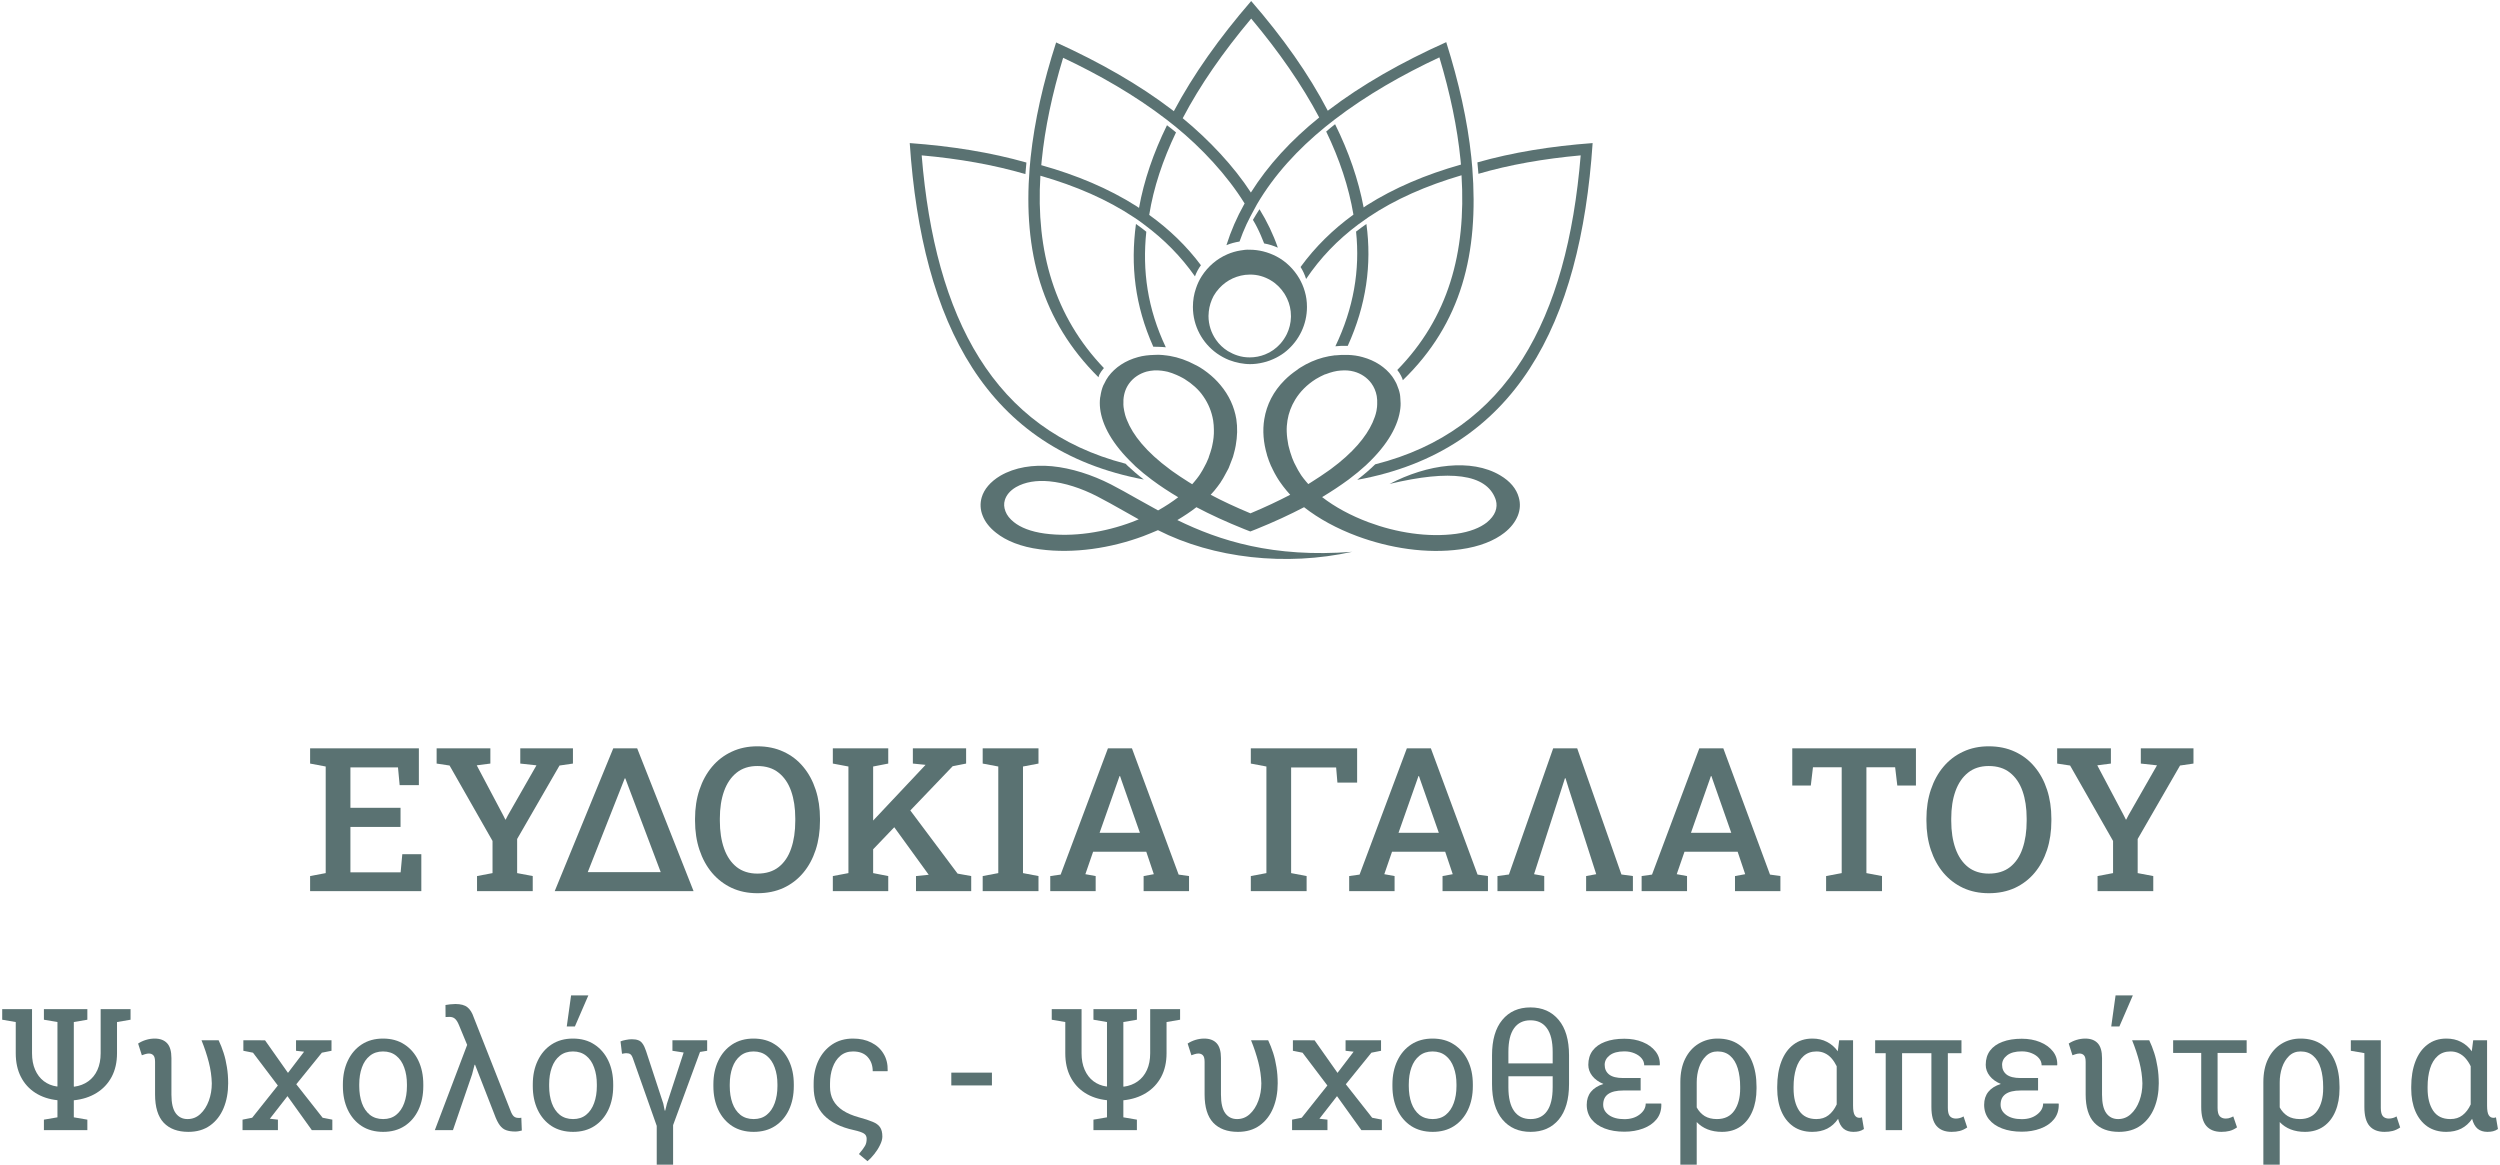 <svg xmlns="http://www.w3.org/2000/svg" width="1058" height="493" viewBox="0 0 1058 493" fill="none"><path d="M540.782 104.818C538.809 99.123 536.22 93.737 533.014 88.536C532.028 90.022 531.165 91.508 530.24 93.055C530.857 94.108 531.473 95.099 531.966 96.151C533.138 98.442 534.062 100.67 534.987 103.023C537.083 103.394 538.994 104.014 540.782 104.818Z" fill="#5A7272"></path><path d="M524.999 105.995C523.027 106.304 521.177 106.861 519.451 107.604C514.951 109.524 511.19 112.805 508.601 116.829C507.553 118.439 506.752 120.172 506.135 122.029C505.272 124.506 504.841 127.106 504.841 129.892C504.841 138.002 508.848 145.184 515.013 149.579C516.615 150.694 518.28 151.622 520.129 152.365C521.609 152.922 523.088 153.356 524.691 153.665C526.109 153.913 527.527 154.099 529.006 154.099C530.917 154.099 532.767 153.851 534.555 153.418C536.527 152.984 538.377 152.241 540.103 151.375C541.644 150.57 543.123 149.641 544.418 148.527C549.72 144.069 553.11 137.383 553.11 129.892C553.11 127.601 552.802 125.373 552.186 123.329C551.631 121.348 550.829 119.553 549.843 117.82C547.562 113.919 544.233 110.638 540.226 108.533C538.438 107.604 536.527 106.861 534.493 106.366C532.705 105.933 530.856 105.685 528.945 105.685C527.588 105.623 526.232 105.747 524.999 105.995ZM537.76 118.624C540.103 119.986 542.075 121.967 543.555 124.258C543.987 124.939 544.356 125.682 544.726 126.425C545.774 128.654 546.329 131.13 546.329 133.73C546.329 133.854 546.329 134.04 546.329 134.164C546.267 136.702 545.651 139.178 544.603 141.345C543.863 142.831 542.939 144.255 541.829 145.493C540.041 147.474 537.883 149.022 535.356 150.013C533.322 150.817 531.164 151.251 528.883 151.251C527.095 151.251 525.369 151.003 523.705 150.446C522.287 150.013 520.931 149.332 519.636 148.589C517.663 147.35 515.937 145.741 514.581 143.76C512.608 140.912 511.437 137.445 511.437 133.73C511.437 133.111 511.499 132.43 511.56 131.811C511.807 129.459 512.547 127.23 513.595 125.249C514.273 124.072 515.074 122.958 515.999 121.967C517.602 120.234 519.513 118.81 521.67 117.82C523.89 116.829 526.294 116.21 528.883 116.21C532.15 116.148 535.171 117.077 537.76 118.624Z" fill="#5A7272"></path><path d="M484.066 202.945C481.539 201.026 479.32 199.107 477.285 197.188C476.977 196.878 476.669 196.568 476.36 196.259C420.632 181.834 395.727 134.844 390.055 65.753C405.96 67.177 420.632 69.777 433.948 73.678C434.071 72.068 434.194 70.458 434.379 68.787C419.337 64.515 402.878 61.853 385 60.553C390.178 137.011 417.488 190.377 484.066 202.945Z" fill="#5A7272"></path><path d="M467.175 155.77C446.277 133.916 438.325 106.49 440.297 74.359C455.339 78.692 468.593 84.45 479.936 92.003C481.477 92.994 482.957 94.046 484.375 95.16C492.697 101.351 499.848 108.595 505.704 116.953C506.321 115.281 507.184 113.671 508.232 112.247C502.129 104.075 494.793 97.018 486.347 90.951C488.197 79.373 492.081 67.734 497.69 56.033C496.457 54.981 495.163 53.99 493.868 53C488.135 64.701 484.128 76.34 482.032 87.979C481.601 87.669 481.169 87.36 480.738 87.112C469.148 79.807 455.709 74.111 440.667 69.901C440.729 69.22 440.79 68.601 440.852 67.92C442.208 54.238 445.291 39.689 449.914 24.459C465.018 31.579 480.244 40.246 493.745 50.647C495.04 51.638 496.273 52.628 497.505 53.619C508.54 62.596 519.39 74.235 526.726 86.122C526.664 86.245 526.603 86.369 526.541 86.431C523.459 91.941 520.931 97.699 519.02 103.766C520.746 103.023 522.657 102.528 524.568 102.218C525.431 99.742 526.418 97.327 527.527 94.913C528.082 93.737 528.699 92.622 529.254 91.446C530.117 89.774 531.041 88.103 531.966 86.431C539.302 73.925 549.35 63.091 560.817 53.743C562.05 52.752 563.344 51.762 564.577 50.771C578.324 40.184 593.798 31.455 609.148 24.274C613.71 39.504 616.73 53.928 618.087 67.611C618.148 68.292 618.21 68.973 618.271 69.654C603.353 73.863 589.976 79.559 578.448 86.865C578.016 87.174 577.523 87.484 577.091 87.793C574.872 76.03 570.803 64.267 565.009 52.566C563.714 53.557 562.481 54.609 561.248 55.662C566.92 67.425 570.803 79.126 572.776 90.827C564.084 97.141 556.625 104.447 550.398 112.99C551.385 114.538 552.186 116.272 552.741 118.067C558.721 109.152 566.057 101.537 574.749 95.037C576.167 93.984 577.708 92.932 579.187 91.879C590.407 84.326 603.6 78.569 618.518 74.173C620.552 106.985 612.908 134.473 591.332 156.575C592.503 157.937 593.613 160.289 593.674 160.909C618.58 136.764 625.854 107.171 623.08 71.078C622.957 69.53 622.833 67.982 622.648 66.434C621.046 51.081 617.408 34.86 612.045 17.835C592.996 26.379 576.29 35.913 562.235 46.623C562.111 46.685 562.05 46.747 561.926 46.871C553.851 31.331 542.877 15.854 529.5 0.438C516.061 15.978 505.026 31.517 496.766 47.056C496.519 46.871 496.211 46.623 495.964 46.437C482.094 35.851 465.634 26.441 446.955 17.959C441.469 34.922 437.831 51.143 436.167 66.558C435.982 68.106 435.859 69.654 435.735 71.201C432.961 106.49 440.79 135.773 464.894 159.67C465.079 158.061 467.052 155.956 467.175 155.77ZM558.289 49.719C546.391 59.315 536.651 69.901 529.377 81.478C522.226 70.458 511.746 59.253 500.526 50.028C507.862 36.037 517.602 22.045 529.5 7.868C541.275 21.921 550.953 35.851 558.289 49.719Z" fill="#5A7272"></path><path d="M668.945 65.753C663.212 135.216 638.122 182.329 581.961 196.507C581.9 196.568 581.838 196.692 581.715 196.754C579.681 198.735 577.338 200.778 574.749 202.759C574.625 202.883 574.502 202.945 574.379 203.069C641.327 190.811 668.822 137.321 674 60.553C656.369 61.853 640.033 64.515 625.237 68.725C625.422 70.335 625.546 71.944 625.669 73.554C638.8 69.715 653.287 67.177 668.945 65.753Z" fill="#5A7272"></path><path d="M570.372 146.36C578.201 129.149 580.605 111.938 578.263 94.789C576.783 95.841 575.304 96.894 573.886 98.008C575.612 114.291 572.838 130.449 565.132 146.546C566.858 146.36 568.646 146.298 570.372 146.36Z" fill="#5A7272"></path><path d="M480.737 94.789C478.394 112.31 480.244 129.211 488.073 146.731C488.689 146.731 492.203 146.793 493.375 146.979C485.607 130.573 483.388 114.6 485.114 98.07C483.696 96.894 482.216 95.841 480.737 94.789Z" fill="#5A7272"></path><path d="M634.854 201.15C628.689 197.497 621.045 196.383 612.969 197.126C604.709 197.869 596.017 200.655 588.064 204.803C613.956 198.612 628.874 200.655 632.82 210.994C632.881 211.241 633.005 211.489 633.066 211.736C633.498 213.284 633.436 214.894 632.82 216.503C632.203 218.113 630.97 219.661 629.244 221.085C626.408 223.314 622.093 225.109 616.237 225.914C604.277 227.523 590.962 225.418 579.187 221.023C571.728 218.237 564.947 214.584 559.522 210.374C563.529 207.96 567.166 205.545 570.372 203.193C570.495 203.069 570.618 203.007 570.803 202.883C573.516 200.84 575.92 198.859 578.077 196.878C578.139 196.816 578.262 196.692 578.324 196.63C587.509 188.025 591.825 179.853 592.626 172.857C592.811 171.371 592.749 169.947 592.626 168.585C592.564 167.966 592.564 167.347 592.441 166.79C592.195 165.49 591.763 164.252 591.27 163.075C591.085 162.642 590.962 162.209 590.715 161.837C590.283 160.97 589.729 160.104 589.174 159.299C586.276 155.399 581.899 152.551 576.66 151.127C574.687 150.57 572.591 150.26 570.433 150.198C568.707 150.136 566.919 150.198 565.132 150.384C565.008 150.384 564.947 150.384 564.823 150.384C563.221 150.57 561.618 150.879 559.953 151.313C556.686 152.179 553.419 153.603 550.275 155.584C549.72 155.894 549.288 156.265 548.795 156.637C546.884 157.937 545.22 159.299 543.678 160.847C538.87 165.614 536.034 171.309 535.048 177.377C534.247 182.205 534.678 187.344 536.158 192.359C536.158 192.483 536.219 192.544 536.219 192.668C536.712 194.216 537.267 195.826 537.945 197.311C537.945 197.311 537.945 197.373 538.007 197.373C538.007 197.373 538.007 197.435 538.069 197.497C538.254 197.869 538.439 198.302 538.623 198.673C539.117 199.726 539.671 200.717 540.288 201.769C540.719 202.45 541.089 203.131 541.583 203.812C541.706 203.998 541.767 204.122 541.891 204.245C542.261 204.803 542.692 205.298 543.062 205.855C543.987 207.031 544.911 208.208 546.021 209.384C541.028 211.984 535.418 214.646 529.192 217.246C522.965 214.646 517.355 212.046 512.362 209.384C513.472 208.208 514.458 207.031 515.321 205.855C515.691 205.298 516.122 204.803 516.492 204.245C516.616 204.06 516.739 203.812 516.862 203.626C517.355 202.883 517.787 202.202 518.157 201.459C518.712 200.469 519.266 199.478 519.76 198.488C519.821 198.302 519.944 198.178 520.006 197.992C520.129 197.745 520.191 197.435 520.314 197.188C520.376 197.064 520.376 196.94 520.438 196.878C520.931 195.702 521.362 194.526 521.794 193.349C521.979 192.792 522.102 192.297 522.225 191.74C522.534 190.687 522.78 189.573 522.965 188.52C523.643 184.744 523.767 180.967 523.212 177.377C522.349 172.176 520.129 167.285 516.492 162.952C514.951 161.094 513.102 159.299 511.006 157.689C510.081 156.946 509.033 156.265 507.985 155.584C507.307 155.151 506.567 154.779 505.827 154.408C502.252 152.489 498.676 151.251 495.101 150.632C494.669 150.57 494.238 150.508 493.806 150.446C492.635 150.26 491.464 150.198 490.292 150.136C489.676 150.136 489.121 150.198 488.505 150.198C486.1 150.26 483.758 150.508 481.6 151.127C476.36 152.551 471.983 155.399 469.086 159.299C468.408 160.228 467.791 161.28 467.298 162.394C467.175 162.642 467.052 162.828 466.928 163.075C466.312 164.499 465.942 166.047 465.695 167.719C465.695 167.904 465.634 168.09 465.572 168.276C465.387 169.762 465.387 171.309 465.572 172.919C466.373 179.791 470.627 187.901 479.628 196.445C479.936 196.754 480.244 197.064 480.552 197.373C482.648 199.293 484.991 201.212 487.58 203.131C487.642 203.193 487.703 203.193 487.765 203.255C490.971 205.669 494.608 208.022 498.615 210.436C496.026 212.417 493.19 214.275 490.107 216.008C487.025 214.337 484.128 212.727 481.292 211.117C477.347 208.889 473.524 206.722 470.134 204.988C462.12 200.902 453.428 198.116 445.229 197.311C437.153 196.569 429.509 197.745 423.344 201.336C419.09 203.874 416.44 207.093 415.453 210.498C414.713 213.037 414.837 215.761 415.885 218.299C416.871 220.837 418.782 223.314 421.556 225.48C425.748 228.824 431.975 231.424 440.112 232.476C454.476 234.395 470.134 231.981 483.819 226.904C485.915 226.099 488.011 225.233 490.046 224.366C513.595 236.315 544.233 239.72 572.221 233.529C538.808 236.129 516.122 228.824 498.245 220.094C501.142 218.361 503.855 216.565 506.321 214.646C512.3 217.804 519.02 220.899 526.602 223.933L529.13 224.923L531.657 223.933C539.178 220.899 545.959 217.742 551.878 214.646C558.104 219.537 565.871 223.747 574.379 226.904C588.064 231.981 603.722 234.457 618.086 232.476C626.224 231.362 632.45 228.762 636.642 225.48C639.416 223.314 641.265 220.837 642.313 218.299C643.361 215.699 643.485 213.037 642.745 210.498C641.759 206.907 639.169 203.688 634.854 201.15ZM479.134 220.899C467.421 225.295 454.106 227.4 442.085 225.79C436.228 224.985 431.913 223.252 429.077 220.961C427.351 219.599 426.118 218.051 425.502 216.38C424.885 214.77 424.762 213.16 425.255 211.613C425.872 209.57 427.413 207.65 429.94 206.165C433.824 203.936 438.694 203.193 444.057 203.688C450.53 204.307 457.62 206.598 464.339 210.065C468.038 211.984 471.49 213.903 475.189 216.008C477.347 217.246 479.628 218.485 481.908 219.785C480.922 220.218 479.997 220.59 479.134 220.899ZM511.252 194.278C510.821 195.392 510.266 196.507 509.649 197.621C509.403 198.054 509.218 198.488 508.91 198.983C508.601 199.54 508.232 200.035 507.923 200.593C507.8 200.84 507.615 201.088 507.43 201.336C506.814 202.202 506.136 203.069 505.396 203.936C505.088 204.245 504.841 204.617 504.533 204.926C503.978 204.617 503.485 204.245 502.93 203.936C500.464 202.388 498.245 200.902 496.149 199.416C495.841 199.169 495.532 198.983 495.224 198.735C485.052 191.244 479.381 184.063 476.915 177.748C476.607 177.005 476.36 176.324 476.175 175.643C475.867 174.467 475.62 173.352 475.497 172.3C475.436 171.557 475.374 170.876 475.436 170.195C475.436 169.885 475.436 169.576 475.436 169.204C475.62 166.48 476.484 164.128 477.901 162.209C479.689 159.794 482.217 158.123 485.237 157.256C487.21 156.761 489.368 156.575 491.649 156.884C492.45 157.008 493.313 157.132 494.115 157.318C495.347 157.627 496.642 158.123 497.937 158.68C498.738 159.051 499.601 159.423 500.464 159.918C500.772 160.104 501.081 160.228 501.327 160.413C502.93 161.404 504.41 162.518 505.704 163.694C507.06 164.933 508.293 166.295 509.28 167.781C511.437 170.876 512.793 174.281 513.41 177.934C513.595 179.234 513.718 180.534 513.718 181.896C513.78 184.063 513.533 186.292 513.04 188.458C512.978 188.83 512.917 189.201 512.793 189.573C512.485 190.811 512.054 191.987 511.622 193.225C511.561 193.597 511.437 193.906 511.252 194.278ZM553.665 204.864C553.357 204.555 553.11 204.183 552.802 203.874C552.062 203.007 551.384 202.14 550.768 201.274C550.583 201.026 550.46 200.778 550.336 200.593C550.028 200.035 549.658 199.54 549.35 198.983C549.165 198.612 548.98 198.302 548.795 197.931C547.994 196.507 547.316 195.083 546.761 193.597V193.535C546.206 192.049 545.774 190.563 545.405 189.077C545.343 188.83 545.281 188.582 545.22 188.335C544.85 186.415 544.603 184.558 544.542 182.701C544.48 181.091 544.603 179.481 544.85 177.934C545.343 174.838 546.453 171.867 548.117 169.143C550.151 165.799 553.049 162.828 556.871 160.413C558.104 159.67 559.337 159.051 560.57 158.494C560.755 158.432 561.001 158.37 561.186 158.308C563.282 157.503 565.378 156.946 567.289 156.822C569.324 156.637 571.235 156.761 573.022 157.256C575.981 158.061 578.571 159.794 580.358 162.209C581.468 163.756 582.269 165.552 582.639 167.595C582.824 168.709 582.886 169.885 582.824 171.062C582.824 171.433 582.824 171.867 582.763 172.238C582.701 172.795 582.639 173.352 582.516 173.91C582.208 175.519 581.591 177.191 580.852 178.862C578.139 184.868 572.591 191.616 563.159 198.55C562.789 198.859 562.296 199.107 561.926 199.416C559.892 200.84 557.734 202.326 555.33 203.812C554.713 204.183 554.22 204.555 553.665 204.864Z" fill="#5A7272"></path><path d="M887.689 377.138V370.746L894.247 369.501V355.888L876.068 323.971L870.59 323.141V316.708H893.334V323.141L887.565 323.888L898.771 345.055L899.684 346.881L899.85 346.798L900.722 345.097L912.841 323.888L905.993 323.141V316.708H928.28V323.141L922.594 323.971L904.665 355.058V369.501L911.264 370.746V377.138H887.689Z" fill="#5A7272"></path><path d="M841.662 378.009C837.65 378.009 834.025 377.262 830.788 375.768C827.55 374.246 824.77 372.116 822.445 369.376C820.149 366.637 818.378 363.4 817.133 359.665C815.888 355.929 815.265 351.834 815.265 347.379V346.466C815.265 342.039 815.888 337.958 817.133 334.223C818.378 330.487 820.149 327.25 822.445 324.511C824.77 321.744 827.55 319.613 830.788 318.119C834.025 316.597 837.636 315.836 841.62 315.836C845.743 315.836 849.437 316.597 852.702 318.119C855.967 319.613 858.747 321.744 861.044 324.511C863.34 327.25 865.097 330.487 866.315 334.223C867.532 337.958 868.141 342.039 868.141 346.466V347.379C868.141 351.834 867.532 355.929 866.315 359.665C865.097 363.4 863.34 366.637 861.044 369.376C858.747 372.116 855.967 374.246 852.702 375.768C849.437 377.262 845.757 378.009 841.662 378.009ZM841.662 369.708C845.314 369.708 848.316 368.782 850.668 366.928C853.048 365.046 854.805 362.431 855.939 359.083C857.101 355.736 857.682 351.834 857.682 347.379V346.383C857.682 341.984 857.101 338.124 855.939 334.804C854.777 331.483 853.006 328.882 850.626 327.001C848.275 325.119 845.272 324.179 841.62 324.179C838.134 324.179 835.215 325.119 832.863 327.001C830.511 328.882 828.74 331.483 827.55 334.804C826.361 338.124 825.766 341.984 825.766 346.383V347.379C825.766 351.806 826.361 355.708 827.55 359.083C828.74 362.431 830.511 365.046 832.863 366.928C835.242 368.782 838.175 369.708 841.662 369.708Z" fill="#5A7272"></path><path d="M772.807 377.138V370.746L779.406 369.501V324.718H767.245L766.332 332.438H758.488V316.708H810.824V332.438H802.938L802.025 324.718H789.865V369.501L796.464 370.746V377.138H772.807Z" fill="#5A7272"></path><path d="M694.738 377.138V370.746L699.137 370.124L719.142 316.708H729.311L749.066 370.124L753.466 370.746V377.138H734.25V370.746L738.566 369.958L735.37 360.453H712.875L709.596 369.958L713.954 370.746V377.138H694.738ZM715.614 352.443H732.672L724.828 330.072L724.289 328.454H724.04L723.458 330.155L715.614 352.443Z" fill="#5A7272"></path><path d="M633.727 377.138V370.746L638.583 370.082L657.301 316.708H667.47L686.188 370.082L691.044 370.746V377.138H671.247V370.746L675.521 369.958L663.817 333.517L662.531 329.367H662.282L660.871 333.766L649.208 369.958L653.524 370.746V377.138H633.727Z" fill="#5A7272"></path><path d="M570.973 377.138V370.746L575.373 370.124L595.377 316.708H605.546L625.302 370.124L629.701 370.746V377.138H610.485V370.746L614.801 369.958L611.605 360.453H589.11L585.832 369.958L590.189 370.746V377.138H570.973ZM591.85 352.443H608.908L601.063 330.072L600.524 328.454H600.275L599.694 330.155L591.85 352.443Z" fill="#5A7272"></path><path d="M529.345 377.138V370.746L535.944 369.501V324.386L529.345 323.141V316.708H574.335V331.193H565.993L565.453 324.801H546.403V369.501L552.96 370.746V377.138H529.345Z" fill="#5A7272"></path><path d="M444.469 377.138V370.746L448.869 370.124L468.874 316.708H479.042L498.798 370.124L503.197 370.746V377.138H483.981V370.746L488.297 369.958L485.102 360.453H462.606L459.328 369.958L463.686 370.746V377.138H444.469ZM465.346 352.443H482.404L474.56 330.072L474.02 328.454H473.771L473.19 330.155L465.346 352.443Z" fill="#5A7272"></path><path d="M415.873 377.138V370.746L422.472 369.501V324.386L415.873 323.141V316.708H439.489V323.141L432.931 324.386V369.501L439.489 370.746V377.138H415.873Z" fill="#5A7272"></path><path d="M367.812 361.2L362.333 354.892L391.552 323.847L391.676 323.681L386.322 323.141V316.708H408.859V323.141L403.173 324.262L367.812 361.2ZM352.455 377.138V370.746L359.054 369.501V324.386L352.455 323.141V316.708H375.905V323.141L369.513 324.386V369.501L375.905 370.746V377.138H352.455ZM387.65 377.138V370.746L393.004 370.207V370.165L377.067 348.168L383.625 340.822L405.248 369.708L411.017 370.746V377.138H387.65Z" fill="#5A7272"></path><path d="M320.539 378.009C316.527 378.009 312.902 377.262 309.665 375.768C306.427 374.246 303.646 372.116 301.322 369.376C299.026 366.637 297.255 363.4 296.01 359.665C294.765 355.929 294.142 351.834 294.142 347.379V346.466C294.142 342.039 294.765 337.958 296.01 334.223C297.255 330.487 299.026 327.25 301.322 324.511C303.646 321.744 306.427 319.613 309.665 318.119C312.902 316.597 316.513 315.836 320.497 315.836C324.62 315.836 328.314 316.597 331.579 318.119C334.844 319.613 337.624 321.744 339.921 324.511C342.217 327.25 343.974 330.487 345.192 334.223C346.409 337.958 347.018 342.039 347.018 346.466V347.379C347.018 351.834 346.409 355.929 345.192 359.665C343.974 363.4 342.217 366.637 339.921 369.376C337.624 372.116 334.844 374.246 331.579 375.768C328.314 377.262 324.634 378.009 320.539 378.009ZM320.539 369.708C324.191 369.708 327.193 368.782 329.545 366.928C331.924 365.046 333.681 362.431 334.816 359.083C335.978 355.736 336.559 351.834 336.559 347.379V346.383C336.559 341.984 335.978 338.124 334.816 334.804C333.654 331.483 331.883 328.882 329.503 327.001C327.152 325.119 324.149 324.179 320.497 324.179C317.011 324.179 314.092 325.119 311.74 327.001C309.388 328.882 307.617 331.483 306.427 334.804C305.237 338.124 304.643 341.984 304.643 346.383V347.379C304.643 351.806 305.237 355.708 306.427 359.083C307.617 362.431 309.388 365.046 311.74 366.928C314.119 368.782 317.052 369.708 320.539 369.708Z" fill="#5A7272"></path><path d="M234.75 377.138L259.528 316.708H269.655L293.52 377.138H234.75ZM248.737 369.086H279.616L265.878 332.729L264.633 329.408H264.384L263.097 332.687L248.737 369.086Z" fill="#5A7272"></path><path d="M201.879 377.138V370.746L208.437 369.501V355.888L190.258 323.971L184.779 323.141V316.708H207.523V323.141L201.754 323.888L212.96 345.055L213.874 346.881L214.04 346.798L214.911 345.097L227.03 323.888L220.182 323.141V316.708H242.47V323.141L236.784 323.971L218.854 355.058V369.501L225.453 370.746V377.138H201.879Z" fill="#5A7272"></path><path d="M131.239 377.138V370.746L137.838 369.501V324.386L131.239 323.141V316.708H177.267V332.272H169.132L168.427 324.76H148.297V341.859H169.506V349.953H148.297V369.169H169.547L170.253 361.491H178.305V377.138H131.239Z" fill="#5A7272"></path><path d="M1035.23 479.004C1032.14 479.004 1029.48 478.242 1027.25 476.719C1025.05 475.172 1023.36 473.027 1022.19 470.285C1021.02 467.543 1020.43 464.344 1020.43 460.688V459.949C1020.43 455.871 1021.02 452.297 1022.19 449.227C1023.36 446.156 1025.06 443.777 1027.29 442.09C1029.51 440.379 1032.18 439.523 1035.3 439.523C1037.64 439.523 1039.71 439.992 1041.49 440.93C1043.29 441.844 1044.82 443.168 1046.06 444.902L1046.66 440.227H1052.53V467.859C1052.53 469.828 1052.76 471.188 1053.23 471.938C1053.7 472.688 1054.36 473.062 1055.2 473.062C1055.39 473.062 1055.57 473.051 1055.76 473.027C1055.97 472.98 1056.15 472.922 1056.29 472.852L1057.13 477.809C1056.43 478.277 1055.73 478.594 1055.02 478.758C1054.32 478.922 1053.54 479.004 1052.67 479.004C1051 479.004 1049.63 478.57 1048.55 477.703C1047.48 476.812 1046.69 475.406 1046.2 473.484C1044.96 475.312 1043.42 476.695 1041.59 477.633C1039.79 478.547 1037.67 479.004 1035.23 479.004ZM1036.99 473.59C1039.03 473.59 1040.74 473.051 1042.12 471.973C1043.53 470.895 1044.69 469.371 1045.6 467.402V451.23C1044.97 449.941 1044.24 448.828 1043.42 447.891C1042.6 446.953 1041.66 446.238 1040.61 445.746C1039.55 445.23 1038.37 444.973 1037.06 444.973C1034.86 444.973 1033.04 445.617 1031.61 446.906C1030.18 448.172 1029.11 449.93 1028.41 452.18C1027.71 454.43 1027.36 457.02 1027.36 459.949V460.688C1027.36 464.555 1028.14 467.672 1029.71 470.039C1031.28 472.406 1033.71 473.59 1036.99 473.59Z" fill="#5A7272"></path><path d="M1009.14 479.004C1006.36 479.004 1004.23 478.172 1002.78 476.508C1001.33 474.844 1000.6 472.16 1000.6 468.457V445.676L994.871 444.691V440.227H1007.56V468.844C1007.56 470.578 1007.87 471.773 1008.48 472.43C1009.09 473.062 1009.92 473.379 1010.97 473.379C1011.56 473.379 1012.13 473.297 1012.7 473.133C1013.26 472.969 1013.76 472.746 1014.21 472.465L1015.75 477.141C1014.68 477.867 1013.62 478.359 1012.59 478.617C1011.56 478.875 1010.41 479.004 1009.14 479.004Z" fill="#5A7272"></path><path d="M957.852 492.891V457.98C957.852 454.113 958.531 450.809 959.891 448.066C961.273 445.301 963.148 443.191 965.516 441.738C967.906 440.262 970.602 439.523 973.602 439.523C977.164 439.523 980.164 440.367 982.602 442.055C985.062 443.742 986.926 446.121 988.191 449.191C989.457 452.238 990.09 455.824 990.09 459.949V460.688C990.09 464.367 989.504 467.578 988.332 470.32C987.184 473.062 985.52 475.195 983.34 476.719C981.16 478.242 978.535 479.004 975.465 479.004C973.191 479.004 971.164 478.652 969.383 477.949C967.602 477.246 966.066 476.215 964.777 474.855V492.891H957.852ZM973.32 473.59C976.602 473.59 979.062 472.395 980.703 470.004C982.344 467.613 983.164 464.508 983.164 460.688V459.949C983.164 456.996 982.824 454.395 982.145 452.145C981.465 449.895 980.41 448.137 978.98 446.871C977.574 445.605 975.781 444.973 973.602 444.973C971.68 444.973 970.062 445.605 968.75 446.871C967.438 448.137 966.441 449.766 965.762 451.758C965.105 453.75 964.777 455.836 964.777 458.016V468.668C965.645 470.238 966.77 471.457 968.152 472.324C969.559 473.168 971.281 473.59 973.32 473.59Z" fill="#5A7272"></path><path d="M940.098 479.004C937.309 479.004 935.188 478.172 933.734 476.508C932.281 474.844 931.555 472.16 931.555 468.457V445.605H919.672V440.227H950.785V445.605H938.48V468.844C938.48 470.555 938.785 471.738 939.395 472.395C940.027 473.051 940.871 473.379 941.926 473.379C942.301 473.379 942.676 473.344 943.051 473.273C943.426 473.18 943.789 473.062 944.141 472.922C944.492 472.781 944.82 472.629 945.125 472.465L946.707 477.105C945.629 477.855 944.562 478.359 943.508 478.617C942.477 478.875 941.34 479.004 940.098 479.004Z" fill="#5A7272"></path><path d="M896.75 479.004C892.25 479.004 888.77 477.715 886.309 475.137C883.871 472.535 882.652 468.551 882.652 463.184V449.402C882.652 448.043 882.418 447.117 881.949 446.625C881.48 446.109 880.836 445.852 880.016 445.852C879.547 445.852 879.008 445.945 878.398 446.133C877.812 446.297 877.367 446.449 877.062 446.59L875.48 441.633C876.465 440.977 877.566 440.461 878.785 440.086C880.027 439.711 881.258 439.523 882.477 439.523C884.773 439.523 886.531 440.18 887.75 441.492C888.969 442.805 889.578 444.902 889.578 447.785V463.254C889.578 466.84 890.188 469.465 891.406 471.129C892.625 472.77 894.289 473.59 896.398 473.59C898.484 473.59 900.289 472.875 901.812 471.445C903.359 470.016 904.555 468.152 905.398 465.855C906.242 463.559 906.664 461.098 906.664 458.473C906.594 455.52 906.172 452.543 905.398 449.543C904.625 446.52 903.594 443.414 902.305 440.227H909.547C910.344 441.891 911.047 443.672 911.656 445.57C912.266 447.445 912.734 449.461 913.062 451.617C913.414 453.773 913.59 456.059 913.59 458.473C913.59 462.34 912.945 465.832 911.656 468.949C910.367 472.043 908.469 474.492 905.961 476.297C903.453 478.102 900.383 479.004 896.75 479.004ZM893.48 434.391L895.309 421.242H902.621L896.926 434.391H893.48Z" fill="#5A7272"></path><path d="M855.617 478.934C852.453 478.934 849.676 478.477 847.285 477.562C844.895 476.648 843.031 475.348 841.695 473.66C840.359 471.949 839.691 469.91 839.691 467.543C839.691 463.184 842.047 460.242 846.758 458.719C844.742 457.898 843.172 456.773 842.047 455.344C840.922 453.914 840.359 452.344 840.359 450.633C840.359 448.266 840.969 446.262 842.188 444.621C843.43 442.98 845.188 441.738 847.461 440.895C849.734 440.027 852.453 439.594 855.617 439.594C858.477 439.594 861.055 440.062 863.352 441C865.648 441.938 867.453 443.238 868.766 444.902C870.078 446.543 870.699 448.453 870.629 450.633L870.559 450.844H864.02C864.02 449.742 863.645 448.746 862.895 447.855C862.145 446.965 861.137 446.262 859.871 445.746C858.605 445.207 857.188 444.938 855.617 444.938C852.898 444.938 850.824 445.5 849.395 446.625C847.988 447.727 847.285 449.062 847.285 450.633C847.285 452.367 847.918 453.738 849.184 454.746C850.449 455.73 852.43 456.223 855.125 456.223H862.508V461.496H855.125C852.312 461.496 850.191 462 848.762 463.008C847.355 463.992 846.652 465.504 846.652 467.543C846.652 469.254 847.449 470.695 849.043 471.867C850.66 473.039 852.852 473.625 855.617 473.625C858.242 473.625 860.398 472.969 862.086 471.656C863.797 470.344 864.652 468.797 864.652 467.016H871.191L871.262 467.227C871.332 469.758 870.664 471.902 869.258 473.66C867.852 475.395 865.941 476.707 863.527 477.598C861.137 478.488 858.5 478.934 855.617 478.934Z" fill="#5A7272"></path><path d="M825.91 479.004C823.121 479.004 821 478.172 819.547 476.508C818.094 474.844 817.367 472.16 817.367 468.457V445.711H804.957V478.266H798.031V445.711H793.566V440.227H830.094V445.711H824.328V468.844C824.328 470.578 824.633 471.773 825.242 472.43C825.852 473.062 826.684 473.379 827.738 473.379C828.324 473.379 828.898 473.297 829.461 473.133C830.023 472.969 830.527 472.746 830.973 472.465L832.52 477.141C831.441 477.867 830.387 478.359 829.355 478.617C828.324 478.875 827.176 479.004 825.91 479.004Z" fill="#5A7272"></path><path d="M766.918 479.004C763.824 479.004 761.164 478.242 758.938 476.719C756.734 475.172 755.047 473.027 753.875 470.285C752.703 467.543 752.117 464.344 752.117 460.688V459.949C752.117 455.871 752.703 452.297 753.875 449.227C755.047 446.156 756.746 443.777 758.973 442.09C761.199 440.379 763.871 439.523 766.988 439.523C769.332 439.523 771.395 439.992 773.176 440.93C774.98 441.844 776.504 443.168 777.746 444.902L778.344 440.227H784.215V467.859C784.215 469.828 784.449 471.188 784.918 471.938C785.387 472.688 786.043 473.062 786.887 473.062C787.074 473.062 787.262 473.051 787.449 473.027C787.66 472.98 787.836 472.922 787.977 472.852L788.82 477.809C788.117 478.277 787.414 478.594 786.711 478.758C786.008 478.922 785.223 479.004 784.355 479.004C782.691 479.004 781.32 478.57 780.242 477.703C779.164 476.812 778.379 475.406 777.887 473.484C776.645 475.312 775.109 476.695 773.281 477.633C771.477 478.547 769.355 479.004 766.918 479.004ZM768.676 473.59C770.715 473.59 772.426 473.051 773.809 471.973C775.215 470.895 776.375 469.371 777.289 467.402V451.23C776.656 449.941 775.93 448.828 775.109 447.891C774.289 446.953 773.352 446.238 772.297 445.746C771.242 445.23 770.059 444.973 768.746 444.973C766.543 444.973 764.727 445.617 763.297 446.906C761.867 448.172 760.801 449.93 760.098 452.18C759.395 454.43 759.043 457.02 759.043 459.949V460.688C759.043 464.555 759.828 467.672 761.398 470.039C762.969 472.406 765.395 473.59 768.676 473.59Z" fill="#5A7272"></path><path d="M711.125 492.891V457.98C711.125 454.113 711.805 450.809 713.164 448.066C714.547 445.301 716.422 443.191 718.789 441.738C721.18 440.262 723.875 439.523 726.875 439.523C730.438 439.523 733.438 440.367 735.875 442.055C738.336 443.742 740.199 446.121 741.465 449.191C742.73 452.238 743.363 455.824 743.363 459.949V460.688C743.363 464.367 742.777 467.578 741.605 470.32C740.457 473.062 738.793 475.195 736.613 476.719C734.434 478.242 731.809 479.004 728.738 479.004C726.465 479.004 724.438 478.652 722.656 477.949C720.875 477.246 719.34 476.215 718.051 474.855V492.891H711.125ZM726.594 473.59C729.875 473.59 732.336 472.395 733.977 470.004C735.617 467.613 736.438 464.508 736.438 460.688V459.949C736.438 456.996 736.098 454.395 735.418 452.145C734.738 449.895 733.684 448.137 732.254 446.871C730.848 445.605 729.055 444.973 726.875 444.973C724.953 444.973 723.336 445.605 722.023 446.871C720.711 448.137 719.715 449.766 719.035 451.758C718.379 453.75 718.051 455.836 718.051 458.016V468.668C718.918 470.238 720.043 471.457 721.426 472.324C722.832 473.168 724.555 473.59 726.594 473.59Z" fill="#5A7272"></path><path d="M687.43 478.934C684.266 478.934 681.488 478.477 679.098 477.562C676.707 476.648 674.844 475.348 673.508 473.66C672.172 471.949 671.504 469.91 671.504 467.543C671.504 463.184 673.859 460.242 678.57 458.719C676.555 457.898 674.984 456.773 673.859 455.344C672.734 453.914 672.172 452.344 672.172 450.633C672.172 448.266 672.781 446.262 674 444.621C675.242 442.98 677 441.738 679.273 440.895C681.547 440.027 684.266 439.594 687.43 439.594C690.289 439.594 692.867 440.062 695.164 441C697.461 441.938 699.266 443.238 700.578 444.902C701.891 446.543 702.512 448.453 702.441 450.633L702.371 450.844H695.832C695.832 449.742 695.457 448.746 694.707 447.855C693.957 446.965 692.949 446.262 691.684 445.746C690.418 445.207 689 444.938 687.43 444.938C684.711 444.938 682.637 445.5 681.207 446.625C679.801 447.727 679.098 449.062 679.098 450.633C679.098 452.367 679.73 453.738 680.996 454.746C682.262 455.73 684.242 456.223 686.938 456.223H694.32V461.496H686.938C684.125 461.496 682.004 462 680.574 463.008C679.168 463.992 678.465 465.504 678.465 467.543C678.465 469.254 679.262 470.695 680.855 471.867C682.473 473.039 684.664 473.625 687.43 473.625C690.055 473.625 692.211 472.969 693.898 471.656C695.609 470.344 696.465 468.797 696.465 467.016H703.004L703.074 467.227C703.145 469.758 702.477 471.902 701.07 473.66C699.664 475.395 697.754 476.707 695.34 477.598C692.949 478.488 690.312 478.934 687.43 478.934Z" fill="#5A7272"></path><path d="M647.738 479.004C642.723 479.004 638.75 477.258 635.82 473.766C632.891 470.273 631.426 465.27 631.426 458.754V446.625C631.426 440.109 632.879 435.105 635.785 431.613C638.691 428.098 642.652 426.34 647.668 426.34C652.707 426.34 656.691 428.098 659.621 431.613C662.551 435.105 664.016 440.109 664.016 446.625V458.754C664.016 465.293 662.562 470.309 659.656 473.801C656.75 477.27 652.777 479.004 647.738 479.004ZM647.738 473.59C650.809 473.59 653.129 472.465 654.699 470.215C656.293 467.965 657.09 464.613 657.09 460.16V455.484H638.352V460.16C638.352 464.59 639.16 467.941 640.777 470.215C642.395 472.465 644.715 473.59 647.738 473.59ZM638.352 450.035H657.09V445.148C657.09 440.719 656.281 437.391 654.664 435.164C653.07 432.914 650.738 431.789 647.668 431.789C644.645 431.789 642.336 432.914 640.742 435.164C639.148 437.391 638.352 440.719 638.352 445.148V450.035Z" fill="#5A7272"></path><path d="M606.324 479.004C602.809 479.004 599.773 478.184 597.219 476.543C594.688 474.879 592.73 472.594 591.348 469.688C589.965 466.758 589.273 463.418 589.273 459.668V458.895C589.273 455.145 589.965 451.816 591.348 448.91C592.73 445.98 594.688 443.684 597.219 442.02C599.773 440.355 602.785 439.523 606.254 439.523C609.77 439.523 612.793 440.355 615.324 442.02C617.879 443.684 619.848 445.969 621.23 448.875C622.613 451.781 623.305 455.121 623.305 458.895V459.668C623.305 463.441 622.613 466.793 621.23 469.723C619.848 472.629 617.891 474.902 615.359 476.543C612.828 478.184 609.816 479.004 606.324 479.004ZM606.324 473.59C608.527 473.59 610.367 472.992 611.844 471.797C613.344 470.578 614.469 468.926 615.219 466.84C615.992 464.73 616.379 462.34 616.379 459.668V458.895C616.379 456.223 615.992 453.844 615.219 451.758C614.469 449.648 613.344 447.996 611.844 446.801C610.344 445.582 608.48 444.973 606.254 444.973C604.051 444.973 602.199 445.582 600.699 446.801C599.199 447.996 598.074 449.648 597.324 451.758C596.574 453.844 596.199 456.223 596.199 458.895V459.668C596.199 462.34 596.574 464.73 597.324 466.84C598.074 468.926 599.199 470.578 600.699 471.797C602.223 472.992 604.098 473.59 606.324 473.59Z" fill="#5A7272"></path><path d="M546.805 478.266V473.836L550.883 473.027L561.746 459.387L551.234 445.5L547.156 444.691V440.227L556.332 440.262L566.035 454.043L572.855 445.078L569.445 444.691V440.227H584.457V444.691L580.379 445.5L569.551 458.859L580.695 473.027L584.809 473.836V478.266H576.125L565.824 463.887L558.371 473.449L561.781 473.836V478.266H546.805Z" fill="#5A7272"></path><path d="M523.883 479.004C519.383 479.004 515.902 477.715 513.441 475.137C511.004 472.535 509.785 468.551 509.785 463.184V449.402C509.785 448.043 509.551 447.117 509.082 446.625C508.613 446.109 507.969 445.852 507.148 445.852C506.68 445.852 506.141 445.945 505.531 446.133C504.945 446.297 504.5 446.449 504.195 446.59L502.613 441.633C503.598 440.977 504.699 440.461 505.918 440.086C507.16 439.711 508.391 439.523 509.609 439.523C511.906 439.523 513.664 440.18 514.883 441.492C516.102 442.805 516.711 444.902 516.711 447.785V463.254C516.711 466.84 517.32 469.465 518.539 471.129C519.758 472.77 521.422 473.59 523.531 473.59C525.617 473.59 527.422 472.875 528.945 471.445C530.492 470.016 531.688 468.152 532.531 465.855C533.375 463.559 533.797 461.098 533.797 458.473C533.727 455.52 533.305 452.543 532.531 449.543C531.758 446.52 530.727 443.414 529.438 440.227H536.68C537.477 441.891 538.18 443.672 538.789 445.57C539.398 447.445 539.867 449.461 540.195 451.617C540.547 453.773 540.723 456.059 540.723 458.473C540.723 462.34 540.078 465.832 538.789 468.949C537.5 472.043 535.602 474.492 533.094 476.297C530.586 478.102 527.516 479.004 523.883 479.004Z" fill="#5A7272"></path><path d="M462.746 478.266V473.836L468.477 472.852V465.609C464.914 465.234 461.809 464.203 459.16 462.516C456.512 460.828 454.461 458.566 453.008 455.73C451.555 452.895 450.828 449.566 450.828 445.746V432.527L445.098 431.543V427.078H457.719V445.746C457.719 448.395 458.152 450.715 459.02 452.707C459.887 454.699 461.105 456.305 462.676 457.523C464.27 458.742 466.133 459.504 468.266 459.809L468.477 459.773V432.527L462.746 431.543V427.078H481.133V431.543L475.402 432.527V459.809L475.613 459.879C477.863 459.574 479.82 458.824 481.484 457.629C483.172 456.434 484.473 454.828 485.387 452.812C486.301 450.797 486.758 448.441 486.758 445.746V427.078H499.414V431.543L493.684 432.527V445.746C493.684 449.566 492.922 452.906 491.398 455.766C489.875 458.602 487.742 460.863 485 462.551C482.258 464.238 479.059 465.27 475.402 465.645V472.852L481.133 473.836V478.266H462.746Z" fill="#5A7272"></path><path d="M402.594 459.352V453.938H419.785V459.352H402.594Z" fill="#5A7272"></path><path d="M367.121 491.414L363.5 488.391C364.766 486.891 365.621 485.742 366.066 484.945C366.535 484.148 366.77 483.141 366.77 481.922C366.77 480.914 366.371 480.164 365.574 479.672C364.777 479.18 363.383 478.711 361.391 478.266C355.766 477.047 351.512 474.926 348.629 471.902C345.77 468.855 344.34 464.883 344.34 459.984V458.508C344.34 454.945 345.008 451.734 346.344 448.875C347.703 446.016 349.625 443.742 352.109 442.055C354.617 440.367 357.582 439.523 361.004 439.523C363.957 439.523 366.535 440.086 368.738 441.211C370.965 442.312 372.688 443.883 373.906 445.922C375.148 447.938 375.734 450.34 375.664 453.129L375.594 453.34H369.336C369.336 450.902 368.621 448.898 367.191 447.328C365.762 445.758 363.699 444.973 361.004 444.973C358.871 444.973 357.078 445.594 355.625 446.836C354.172 448.078 353.082 449.73 352.355 451.793C351.629 453.832 351.266 456.07 351.266 458.508V459.984C351.266 462.094 351.711 463.98 352.602 465.645C353.516 467.309 354.875 468.738 356.68 469.934C358.508 471.129 360.781 472.102 363.5 472.852C365.938 473.508 367.871 474.141 369.301 474.75C370.754 475.336 371.797 476.098 372.43 477.035C373.086 477.973 373.414 479.309 373.414 481.043C373.391 482.145 373.051 483.34 372.395 484.629C371.762 485.941 370.965 487.195 370.004 488.391C369.066 489.586 368.105 490.594 367.121 491.414Z" fill="#5A7272"></path><path d="M318.957 479.004C315.441 479.004 312.406 478.184 309.852 476.543C307.32 474.879 305.363 472.594 303.98 469.688C302.598 466.758 301.906 463.418 301.906 459.668V458.895C301.906 455.145 302.598 451.816 303.98 448.91C305.363 445.98 307.32 443.684 309.852 442.02C312.406 440.355 315.418 439.523 318.887 439.523C322.402 439.523 325.426 440.355 327.957 442.02C330.512 443.684 332.48 445.969 333.863 448.875C335.246 451.781 335.938 455.121 335.938 458.895V459.668C335.938 463.441 335.246 466.793 333.863 469.723C332.48 472.629 330.523 474.902 327.992 476.543C325.461 478.184 322.449 479.004 318.957 479.004ZM318.957 473.59C321.16 473.59 323 472.992 324.477 471.797C325.977 470.578 327.102 468.926 327.852 466.84C328.625 464.73 329.012 462.34 329.012 459.668V458.895C329.012 456.223 328.625 453.844 327.852 451.758C327.102 449.648 325.977 447.996 324.477 446.801C322.977 445.582 321.113 444.973 318.887 444.973C316.684 444.973 314.832 445.582 313.332 446.801C311.832 447.996 310.707 449.648 309.957 451.758C309.207 453.844 308.832 456.223 308.832 458.895V459.668C308.832 462.34 309.207 464.73 309.957 466.84C310.707 468.926 311.832 470.578 313.332 471.797C314.855 472.992 316.73 473.59 318.957 473.59Z" fill="#5A7272"></path><path d="M277.93 492.891V476.473L267.84 447.891C267.512 446.977 267.148 446.391 266.75 446.133C266.375 445.852 265.801 445.711 265.027 445.711C264.816 445.711 264.641 445.723 264.5 445.746C264.359 445.77 263.938 445.84 263.234 445.957L262.602 440.719C263.188 440.461 263.938 440.25 264.852 440.086C265.789 439.898 266.621 439.805 267.348 439.805C268.473 439.805 269.398 439.945 270.125 440.227C270.852 440.484 271.461 440.977 271.953 441.703C272.469 442.406 272.949 443.426 273.395 444.762L280.707 467.051L281.305 470.004H281.516L282.254 467.051L289.32 445.43L284.574 444.691V440.227H299.27V444.691L296.246 445.184L284.855 476.156V492.891H277.93Z" fill="#5A7272"></path><path d="M242.527 479.004C239.012 479.004 235.977 478.184 233.422 476.543C230.891 474.879 228.934 472.594 227.551 469.688C226.168 466.758 225.477 463.418 225.477 459.668V458.895C225.477 455.145 226.168 451.816 227.551 448.91C228.934 445.98 230.891 443.684 233.422 442.02C235.977 440.355 238.988 439.523 242.457 439.523C245.973 439.523 248.996 440.355 251.527 442.02C254.082 443.684 256.051 445.969 257.434 448.875C258.816 451.781 259.508 455.121 259.508 458.895V459.668C259.508 463.441 258.816 466.793 257.434 469.723C256.051 472.629 254.094 474.902 251.562 476.543C249.031 478.184 246.02 479.004 242.527 479.004ZM242.527 473.59C244.73 473.59 246.57 472.992 248.047 471.797C249.547 470.578 250.672 468.926 251.422 466.84C252.195 464.73 252.582 462.34 252.582 459.668V458.895C252.582 456.223 252.195 453.844 251.422 451.758C250.672 449.648 249.547 447.996 248.047 446.801C246.547 445.582 244.684 444.973 242.457 444.973C240.254 444.973 238.402 445.582 236.902 446.801C235.402 447.996 234.277 449.648 233.527 451.758C232.777 453.844 232.402 456.223 232.402 458.895V459.668C232.402 462.34 232.777 464.73 233.527 466.84C234.277 468.926 235.402 470.578 236.902 471.797C238.426 472.992 240.301 473.59 242.527 473.59ZM239.855 434.391L241.684 421.242H248.996L243.301 434.391H239.855Z" fill="#5A7272"></path><path d="M218.059 478.863C216.535 478.863 215.258 478.676 214.227 478.301C213.195 477.949 212.293 477.258 211.52 476.227C210.746 475.195 209.996 473.684 209.27 471.691L201.043 450.598L200.832 450.633L199.777 454.711L191.691 478.266H184.027L197.703 442.195L194.223 433.793C193.707 432.527 193.145 431.637 192.535 431.121C191.949 430.605 191.176 430.348 190.215 430.348C190.004 430.348 189.723 430.359 189.371 430.383C189.043 430.406 188.773 430.418 188.562 430.418L188.527 425.32C188.926 425.227 189.57 425.133 190.461 425.039C191.352 424.945 192.102 424.898 192.711 424.898C194.984 424.898 196.684 425.355 197.809 426.27C198.957 427.184 199.859 428.637 200.516 430.629L216.02 469.969C216.441 471.117 216.898 471.926 217.391 472.395C217.906 472.863 218.562 473.098 219.359 473.098C219.641 473.098 219.875 473.098 220.062 473.098C220.273 473.098 220.461 473.074 220.625 473.027L220.836 478.441C220.484 478.535 220.051 478.629 219.535 478.723C219.043 478.816 218.551 478.863 218.059 478.863Z" fill="#5A7272"></path><path d="M162.16 479.004C158.645 479.004 155.609 478.184 153.055 476.543C150.523 474.879 148.566 472.594 147.184 469.688C145.801 466.758 145.109 463.418 145.109 459.668V458.895C145.109 455.145 145.801 451.816 147.184 448.91C148.566 445.98 150.523 443.684 153.055 442.02C155.609 440.355 158.621 439.523 162.09 439.523C165.605 439.523 168.629 440.355 171.16 442.02C173.715 443.684 175.684 445.969 177.066 448.875C178.449 451.781 179.141 455.121 179.141 458.895V459.668C179.141 463.441 178.449 466.793 177.066 469.723C175.684 472.629 173.727 474.902 171.195 476.543C168.664 478.184 165.652 479.004 162.16 479.004ZM162.16 473.59C164.363 473.59 166.203 472.992 167.68 471.797C169.18 470.578 170.305 468.926 171.055 466.84C171.828 464.73 172.215 462.34 172.215 459.668V458.895C172.215 456.223 171.828 453.844 171.055 451.758C170.305 449.648 169.18 447.996 167.68 446.801C166.18 445.582 164.316 444.973 162.09 444.973C159.887 444.973 158.035 445.582 156.535 446.801C155.035 447.996 153.91 449.648 153.16 451.758C152.41 453.844 152.035 456.223 152.035 458.895V459.668C152.035 462.34 152.41 464.73 153.16 466.84C153.91 468.926 155.035 470.578 156.535 471.797C158.059 472.992 159.934 473.59 162.16 473.59Z" fill="#5A7272"></path><path d="M102.641 478.266V473.836L106.719 473.027L117.582 459.387L107.07 445.5L102.992 444.691V440.227L112.168 440.262L121.871 454.043L128.691 445.078L125.281 444.691V440.227H140.293V444.691L136.215 445.5L125.387 458.859L136.531 473.027L140.645 473.836V478.266H131.961L121.66 463.887L114.207 473.449L117.617 473.836V478.266H102.641Z" fill="#5A7272"></path><path d="M79.719 479.004C75.219 479.004 71.738 477.715 69.277 475.137C66.84 472.535 65.621 468.551 65.621 463.184V449.402C65.621 448.043 65.387 447.117 64.918 446.625C64.449 446.109 63.805 445.852 62.984 445.852C62.516 445.852 61.977 445.945 61.367 446.133C60.781 446.297 60.336 446.449 60.031 446.59L58.449 441.633C59.434 440.977 60.535 440.461 61.754 440.086C62.996 439.711 64.227 439.523 65.445 439.523C67.742 439.523 69.5 440.18 70.719 441.492C71.938 442.805 72.547 444.902 72.547 447.785V463.254C72.547 466.84 73.156 469.465 74.375 471.129C75.594 472.77 77.258 473.59 79.367 473.59C81.453 473.59 83.258 472.875 84.781 471.445C86.328 470.016 87.523 468.152 88.367 465.855C89.211 463.559 89.633 461.098 89.633 458.473C89.562 455.52 89.141 452.543 88.367 449.543C87.594 446.52 86.562 443.414 85.273 440.227H92.516C93.312 441.891 94.016 443.672 94.625 445.57C95.234 447.445 95.703 449.461 96.031 451.617C96.383 453.773 96.559 456.059 96.559 458.473C96.559 462.34 95.914 465.832 94.625 468.949C93.336 472.043 91.438 474.492 88.93 476.297C86.422 478.102 83.352 479.004 79.719 479.004Z" fill="#5A7272"></path><path d="M18.582 478.266V473.836L24.312 472.852V465.609C20.75 465.234 17.645 464.203 14.996 462.516C12.348 460.828 10.297 458.566 8.844 455.73C7.391 452.895 6.664 449.566 6.664 445.746V432.527L0.934 431.543V427.078H13.555V445.746C13.555 448.395 13.988 450.715 14.855 452.707C15.723 454.699 16.941 456.305 18.512 457.523C20.105 458.742 21.969 459.504 24.102 459.809L24.312 459.773V432.527L18.582 431.543V427.078H36.969V431.543L31.238 432.527V459.809L31.449 459.879C33.699 459.574 35.656 458.824 37.32 457.629C39.008 456.434 40.309 454.828 41.223 452.812C42.137 450.797 42.594 448.441 42.594 445.746V427.078H55.25V431.543L49.52 432.527V445.746C49.52 449.566 48.758 452.906 47.234 455.766C45.711 458.602 43.578 460.863 40.836 462.551C38.094 464.238 34.895 465.27 31.238 465.645V472.852L36.969 473.836V478.266H18.582Z" fill="#5A7272"></path></svg>